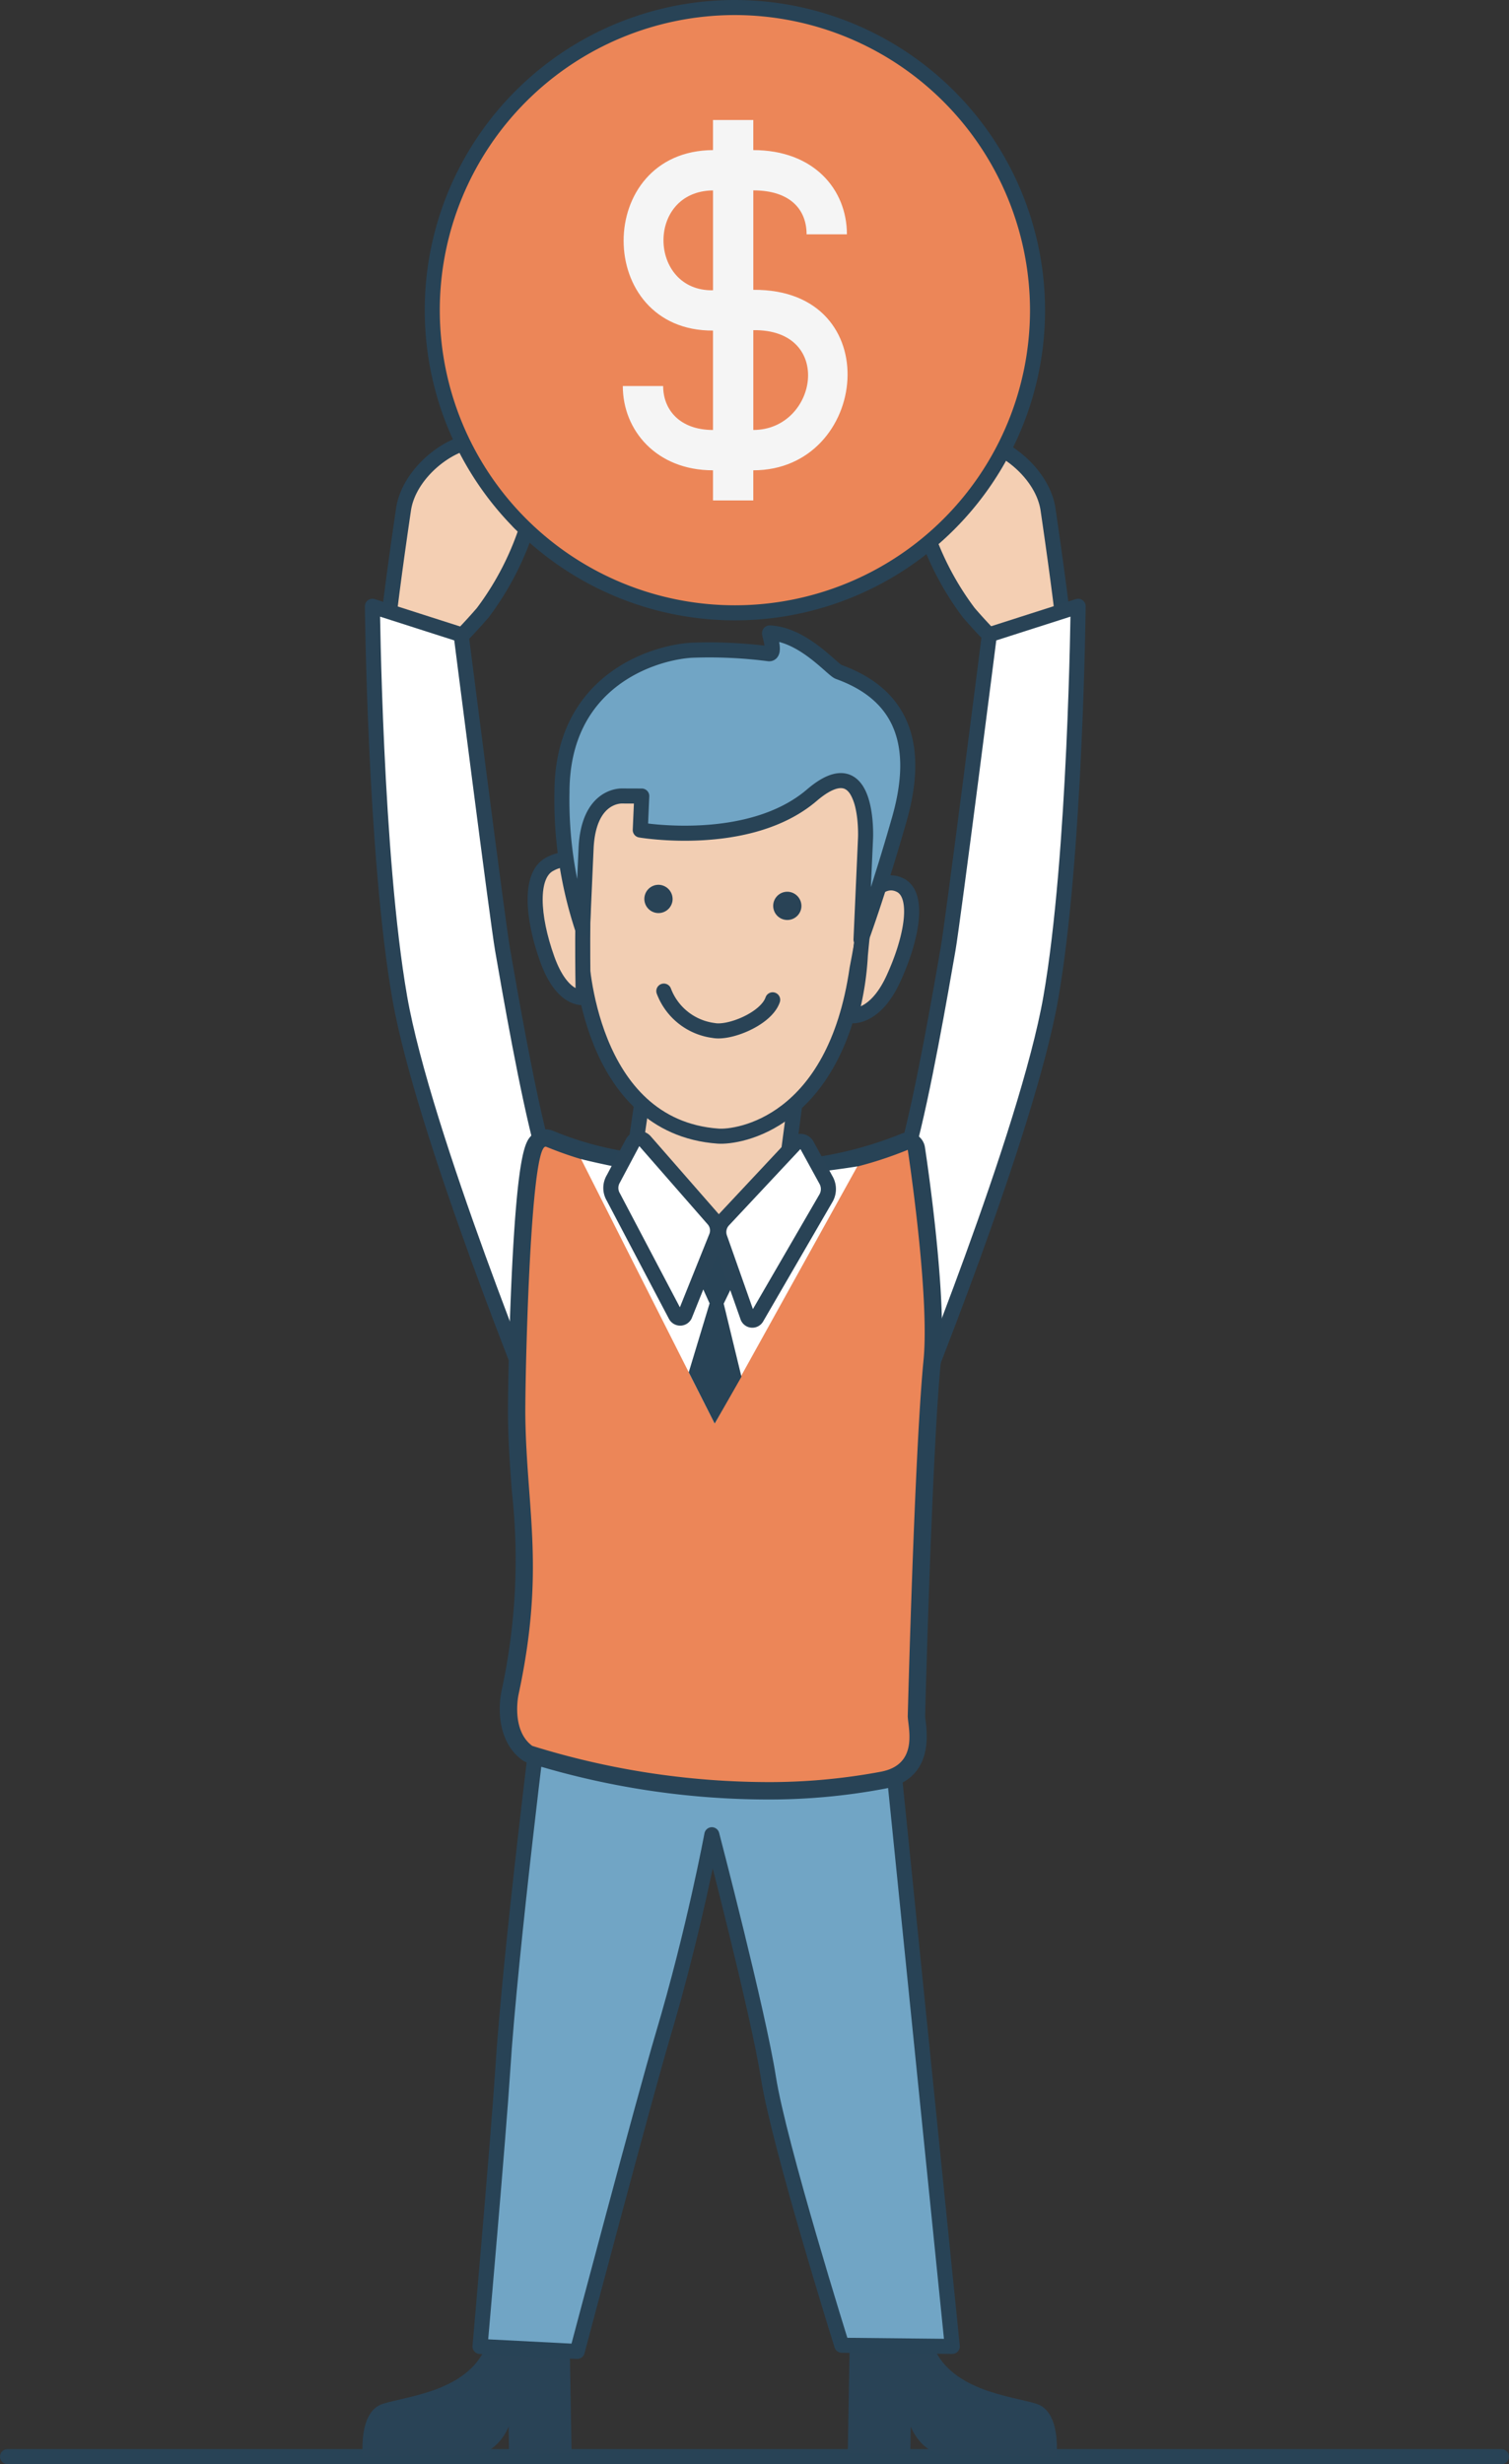 <svg xmlns="http://www.w3.org/2000/svg" width="130.299" height="212.767" viewBox="0 0 130.299 212.767">
    <rect x="0" y="0" width="130.299" height="212.767" fill="#333333" stroke="none"/>
    <g data-name="Group 199">
        <path data-name="Line 26" transform="translate(.65 212.117)" style="stroke-linecap:round;stroke-linejoin:round;stroke-width:1.3px;stroke:#284356;fill:#257f89" d="M0 0h128.999"/>
        <g data-name="Group 197">
            <path data-name="Path 357" d="M443.6 352.264a48.525 48.525 0 0 1-3.665-3.8 25.057 25.057 0 0 1-3.919-7.657s1.414 1.209 2.022-4.984c.469-4.78 8.039-1 8.736 3.722 1.044 7.125 1.342 10.025 1.342 10.025z" transform="translate(-356.278 -295.555)" style="fill:#f4cfb3;stroke-linecap:round;stroke-linejoin:round;stroke-width:1.3px;stroke:#284356"/>
            <path data-name="Path 358" d="M400.495 352.264a48.74 48.74 0 0 0 3.665-3.8 25.114 25.114 0 0 0 3.917-7.657s-1.416 1.209-2.021-4.984c-.471-4.78-8.039-1-8.736 3.722-1.047 7.125-1.343 10.025-1.343 10.025z" transform="translate(-362.478 -295.555)" style="fill:#f4cfb3;stroke-linecap:round;stroke-linejoin:round;stroke-width:1.3px;stroke:#284356"/>
            <path data-name="Path 359" d="M435.177 415.906s9.977-24.4 12.021-36.13c2.138-12.261 2.357-33.789 2.357-33.789l-7.661 2.455s-3.141 24.706-3.571 27.165c-.627 3.607-2.163 12.5-3.481 17.312z" transform="translate(-356.461 -293.639)" style="stroke:#294356;fill:#fff;stroke-linecap:round;stroke-linejoin:round;stroke-width:1.3px"/>
            <path data-name="Path 360" d="M409.192 415.906s-9.974-24.4-12.018-36.13c-2.14-12.261-2.359-33.789-2.359-33.789l7.66 2.455s3.145 24.706 3.573 27.165c.627 3.607 2.163 12.5 3.479 17.312z" transform="translate(-362.658 -293.639)" style="stroke:#294356;fill:#fff;stroke-linecap:round;stroke-linejoin:round;stroke-width:1.3px"/>
            <path data-name="Path 361" d="m411.947 475.548.182 10.362-5.4.1-.039-2.365s-.9 2.379-3.064 2.419l-9.519.17s-.436-3.879 1.727-4.564 7.675-1.111 9.049-5.349l1.375-4.234z" transform="translate(-362.773 -274.115)" style="fill:#294356"/>
            <path data-name="Path 362" d="m430.543 475.548-.185 10.362 5.4.1.038-2.365s.9 2.379 3.067 2.419l9.519.17s.435-3.879-1.728-4.564-7.675-1.111-9.049-5.349l-1.378-4.234z" transform="translate(-357.155 -274.115)" style="fill:#294356"/>
            <path data-name="Path 363" d="m423.11 430.569 1.216-6.823-16.126 4.634s-2.724 21.543-3.388 32.111c-.344 5.414-1.952 23.711-1.952 23.711l8.394.43s5.786-21.849 7.4-27.286c2.694-9.057 4.224-17.328 4.224-17.328s4 15.312 4.887 20.972c.911 5.822 6.333 23.109 6.333 23.109l9.542.1-5.533-54.564z" transform="translate(-361.412 -281.599)" style="fill:#71a5c5;stroke-linecap:round;stroke-linejoin:round;stroke-width:1.3px;stroke:#284356"/>
            <g data-name="Group 195">
                <g data-name="Group 194">
                    <path data-name="Path 364" d="M427.278 442.109a70.36 70.36 0 0 1-20.475-3.168.773.773 0 0 1-.2-.1c-2.178-1.595-1.545-4.887-1.467-5.258a53.813 53.813 0 0 0 .894-17.358c-.148-2.006-.3-4.081-.336-6.39 0-.216.144-22.085 1.835-23.8a.934.934 0 0 1 .666-.291 1.085 1.085 0 0 1 .342.068A28.791 28.791 0 0 0 419.066 388c1.046.059 2.13.12 3.253.256a34.338 34.338 0 0 0 4.129.249 33.158 33.158 0 0 0 12.7-2.423.761.761 0 0 1 .318-.069.737.737 0 0 1 .353.089.747.747 0 0 1 .388.547c.08.515 1.925 12.678 1.365 18.369-.76 7.716-1.35 30.388-1.357 30.616a4.177 4.177 0 0 0 .049.507c.145 1.2.535 4.38-2.951 5.052a53.216 53.216 0 0 1-10.035.916z" transform="translate(-361.083 -287.483)" style="fill:#ec8658"/>
                    <g data-name="Group 193">
                        <path data-name="Path 365" d="M408.3 386.592a.157.157 0 0 1 .055.012c6.288 2.567 9.746 1.986 13.977 2.5a35.06 35.06 0 0 0 4.219.254 33.557 33.557 0 0 0 13.016-2.492s1.917 12.518 1.36 18.182c-.773 7.831-1.36 30.67-1.36 30.67-.027.889 1.057 4.193-2.3 4.84a52.2 52.2 0 0 1-9.89.9 68.892 68.892 0 0 1-20.231-3.126c-1.584-1.159-1.363-3.615-1.174-4.493 2.288-10.69.693-15.838.574-23.918-.039-2.677.387-23.33 1.751-23.329m0-1.5a1.68 1.68 0 0 0-1.2.514c-.513.519-1.211 1.229-1.728 12.122-.248 5.268-.343 10.835-.323 12.217.034 2.329.188 4.416.338 6.433a53.216 53.216 0 0 1-.88 17.146c-.4 1.888-.187 4.6 1.758 6.02a1.467 1.467 0 0 0 .4.208 69.793 69.793 0 0 0 20.72 3.208 53.859 53.859 0 0 0 10.176-.928c4.172-.8 3.7-4.625 3.552-5.88-.02-.163-.04-.3-.042-.4 0-.221.594-22.867 1.353-30.554.569-5.783-1.292-18.037-1.371-18.556a1.5 1.5 0 0 0-2.119-1.133 32.485 32.485 0 0 1-12.381 2.351 33.535 33.535 0 0 1-4.037-.244c-1.149-.139-2.243-.2-3.3-.261a27.828 27.828 0 0 1-10.287-2.136 1.805 1.805 0 0 0-.622-.123z" transform="translate(-361.184 -287.584)" style="fill:#284356"/>
                    </g>
                </g>
            </g>
            <path data-name="Path 366" d="m410.42 387.324 11.534 22.839 12.317-22.212c-6.048.963-12.637 1.245-12.637 1.245a79.194 79.194 0 0 1-11.214-1.872z" transform="translate(-360.242 -287.238)" style="fill:#fff"/>
            <path data-name="Path 367" d="M429.611 374.446 427.33 391.7a4.961 4.961 0 0 1-5.977 3.837c-3.551-.616-7.017-6.115-7.017-6.115l2.222-15.191z" transform="translate(-359.636 -289.266)" style="fill:#f2ceb3;stroke:#294356;stroke-linecap:round;stroke-linejoin:round;stroke-width:1.3px"/>
            <g data-name="Group 196">
                <path data-name="Path 368" d="M435.625 366.713s.538-11.986-12.262-12.358c-13.392-.393-12.941 11.831-12.941 11.831l.014 8.609s.521 14.85 11.825 15.648c1.694.119 10.057-1.057 11.986-14.449 1.013-5.164 1.378-9.281 1.378-9.281z" transform="translate(-360.242 -292.345)" style="fill:#f2ceb3;stroke:#294356;stroke-linecap:round;stroke-linejoin:round;stroke-width:1.3px"/>
                <path data-name="Path 369" d="M417.586 368.113a1.22 1.22 0 1 1-1.163-1.3 1.236 1.236 0 0 1 1.163 1.3z" transform="translate(-359.51 -290.414)" style="fill:#294356"/>
                <path data-name="Path 370" d="M427.217 368.632a1.219 1.219 0 1 1-1.158-1.3 1.231 1.231 0 0 1 1.158 1.3z" transform="translate(-358.018 -290.334)" style="fill:#294356"/>
                <path data-name="Path 371" d="M416.605 374.759a5.322 5.322 0 0 0 4.29 3.4c1.386.276 4.553-1.016 5.107-2.647" transform="translate(-359.284 -289.184)" style="fill:none;stroke:#294356;stroke-linecap:round;stroke-linejoin:round;stroke-width:1.3px"/>
                <path data-name="Path 372" d="M431.882 368.249s1.238-2.215 2.937-1.4c1.732.822 1.063 4.586-.564 8.114s-3.68 3.173-3.68 3.173a25.072 25.072 0 0 0 .836-5.232c.109-1.204.471-4.655.471-4.655z" transform="translate(-357.121 -290.437)" style="fill:#f2ceb3;stroke:#294356;stroke-linecap:round;stroke-linejoin:round;stroke-width:1.3px"/>
                <path data-name="Path 373" d="M411.195 366.689c.037-.822-.955-2.509-3.014-1.334-1.671.95-1.47 4.471-.165 8.133s3.121 3.344 3.121 3.344-.137-5.811.058-10.143z" transform="translate(-360.774 -290.703)" style="fill:#f2ceb3;stroke:#294356;stroke-linecap:round;stroke-linejoin:round;stroke-width:1.3px"/>
                <path data-name="Path 374" d="M430.563 361.99c-5.413 4.63-14.814 3.008-14.814 3.008l.129-2.933-1.669-.006s-2.927-.2-3.14 4.53l-.307 6.928a35.417 35.417 0 0 1-1.773-11.824c.023-9.51 7.757-11.993 11.153-12.217a40.1 40.1 0 0 1 6.7.3c.7.076-.021-1.8.081-1.795 2.9.126 5.413 3.173 5.956 3.367 4.611 1.663 7.37 5.291 5.231 12.747-1.858 6.489-3.3 10.362-3.3 10.362l.391-8.791s.35-7.944-4.638-3.676z" transform="translate(-360.463 -293.33)" style="fill:#71a5c5;stroke-linecap:round;stroke-linejoin:round;stroke-width:1.3px;stroke:#284356"/>
            </g>
            <path data-name="Path 375" d="m420.708 409.414 2.31-4.05-1.532-6.312 1.863-3.833-2.068-3.055-2.8 2.92 1.787 3.945-1.8 5.952z" transform="translate(-358.996 -286.489)" style="fill:#284356"/>
            <path data-name="Path 376" d="M414.523 386.136a.658.658 0 0 1 1.073-.121l5.9 6.75a1.45 1.45 0 0 1 .252 1.51l-2.692 6.7a.446.446 0 0 1-.815.084l-5.385-10.233a1.521 1.521 0 0 1 0-1.556z" transform="translate(-359.898 -287.476)" style="stroke:#294356;fill:#fff;stroke-linecap:round;stroke-linejoin:round;stroke-width:1.3px"/>
            <path data-name="Path 377" d="M428.339 386.359a.632.632 0 0 0-1.039-.159l-6.2 6.625a1.493 1.493 0 0 0-.3 1.5l2.393 6.784a.428.428 0 0 0 .789.107l5.965-10.284a1.565 1.565 0 0 0 .045-1.557z" transform="translate(-358.647 -287.444)" style="stroke:#294356;fill:#fff;stroke-linecap:round;stroke-linejoin:round;stroke-width:1.3px"/>
        </g>
        <g data-name="Group 198">
            <path data-name="Path 378" d="M425.42 301.22a26.132 26.132 0 1 0 26.135 26.137 26.165 26.165 0 0 0-26.135-26.137z" transform="translate(-361.966 -300.57)" style="fill:#ec8658;stroke-linecap:round;stroke-linejoin:round;stroke-width:1.3px;stroke:#284356"/>
            <path data-name="Path 379" d="M424.807 324.293v-8.586c3.215 0 4.6 1.679 4.6 3.794h3.481c0-3.88-2.861-7.273-8.083-7.273v-2.6h-3.479v2.6c-10.307.054-10.276 15.641 0 15.584v8.582c-2.859 0-4.305-1.736-4.305-3.792h-3.484c0 3.816 2.894 7.275 7.789 7.275v2.6h3.479v-2.6c9.995-.001 11.679-15.677.002-15.584zm-3.479-8.583v8.622c-5.581.112-5.828-8.563-.001-8.621zm3.479 20.683v-8.616c7.022-.101 5.545 8.616 0 8.616z" transform="translate(-359.759 -299.268)" style="fill:#f5f5f5"/>
        </g>
    </g>
</svg>
